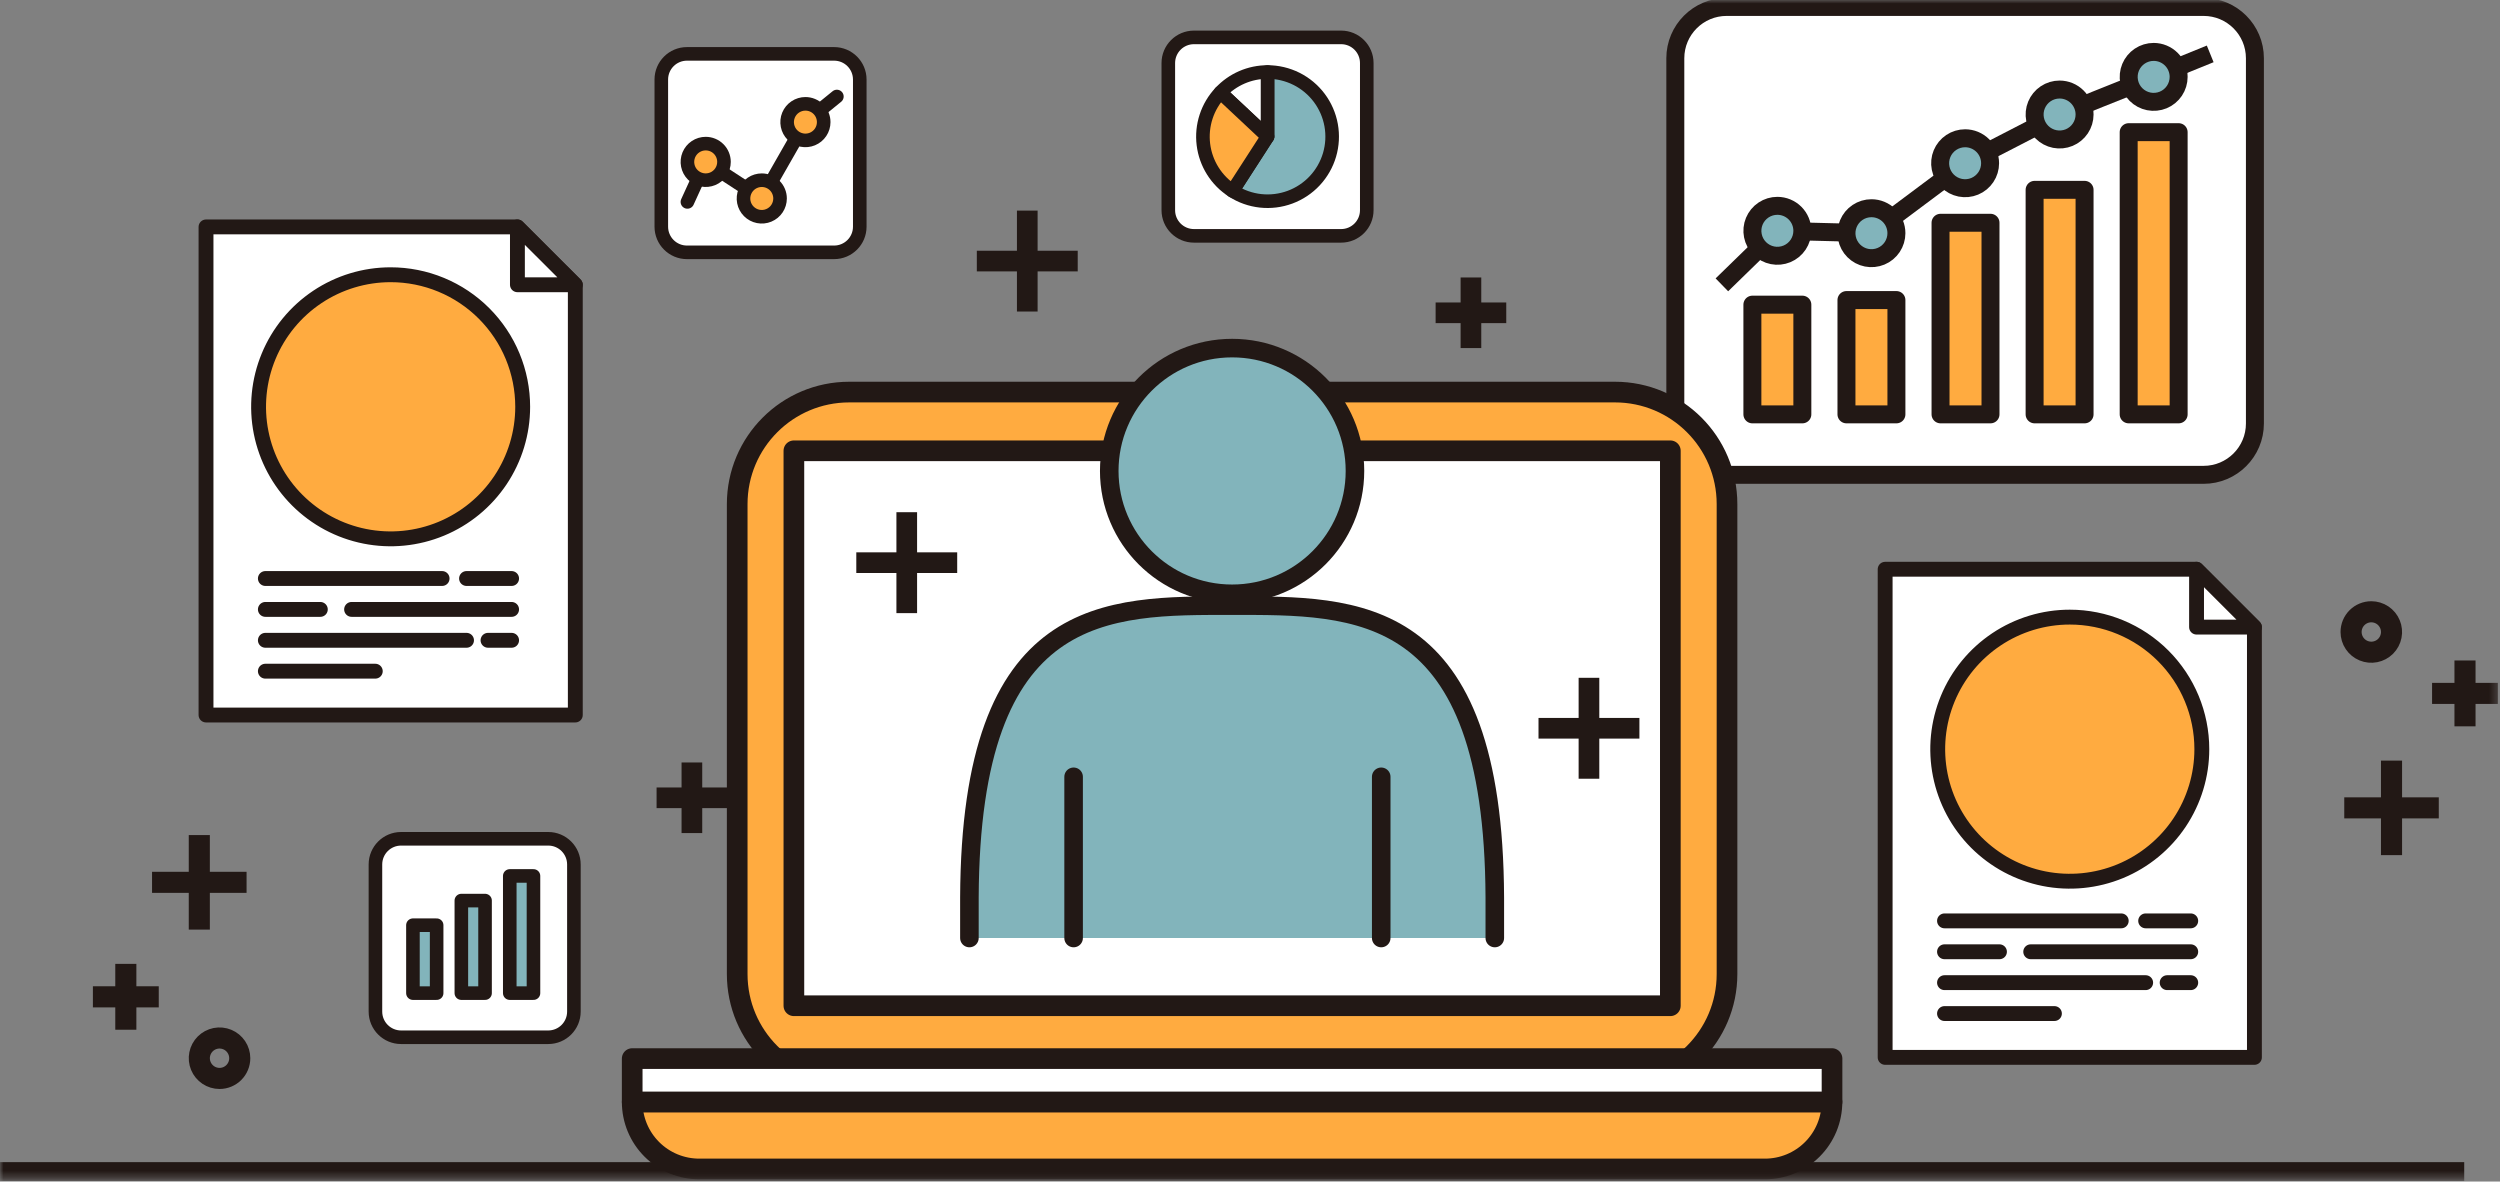 <svg width="347" height="164" viewBox="0 0 347 164" fill="none" xmlns="http://www.w3.org/2000/svg">
<rect x="0" y="0" width="347" height="164" fill="#808080" stroke="none"/>
<mask id="mask0_0_1335" style="mask-type:luminance" maskUnits="userSpaceOnUse" x="0" y="0" width="347" height="164">
<path d="M346.714 0H0V163.64H346.714V0Z" fill="white"/>
</mask>
<g mask="url(#mask0_0_1335)">
<path d="M0 162.622H342.033" stroke="#221815" stroke-width="2.638" stroke-linejoin="round"/>
</g>
<path d="M17.465 133.788V142.931" stroke="#221815" stroke-width="2.928" stroke-linejoin="round"/>
<path d="M22.036 138.359H12.893" stroke="#221815" stroke-width="2.928" stroke-linejoin="round"/>
<path d="M27.664 115.909V129.029" stroke="#221815" stroke-width="2.928" stroke-linejoin="round"/>
<path d="M34.224 122.469H21.104" stroke="#221815" stroke-width="2.928" stroke-linejoin="round"/>
<mask id="mask1_0_1335" style="mask-type:luminance" maskUnits="userSpaceOnUse" x="0" y="0" width="347" height="164">
<path d="M346.714 0H0V163.64H346.714V0Z" fill="white"/>
</mask>
<g mask="url(#mask1_0_1335)">
<path d="M30.471 149.687C29.916 149.687 29.373 149.522 28.912 149.214C28.45 148.905 28.09 148.467 27.878 147.954C27.665 147.441 27.61 146.877 27.718 146.332C27.826 145.788 28.094 145.288 28.486 144.895C28.879 144.503 29.379 144.235 29.923 144.127C30.468 144.019 31.032 144.074 31.545 144.287C32.058 144.499 32.496 144.859 32.805 145.321C33.113 145.782 33.278 146.325 33.278 146.88C33.278 147.624 32.982 148.338 32.456 148.865C31.929 149.391 31.215 149.687 30.471 149.687Z" stroke="#221815" stroke-width="2.928" stroke-linejoin="round"/>
<path d="M342.142 100.813V91.67" stroke="#221815" stroke-width="2.928" stroke-linejoin="round"/>
<path d="M337.571 96.242H346.714" stroke="#221815" stroke-width="2.928" stroke-linejoin="round"/>
<path d="M331.943 118.692V105.572" stroke="#221815" stroke-width="2.928" stroke-linejoin="round"/>
<path d="M325.383 112.132H338.503" stroke="#221815" stroke-width="2.928" stroke-linejoin="round"/>
<path d="M329.137 84.914C329.692 84.914 330.235 85.078 330.696 85.387C331.158 85.695 331.518 86.134 331.73 86.647C331.943 87.159 331.998 87.724 331.89 88.268C331.782 88.813 331.514 89.313 331.122 89.706C330.729 90.098 330.229 90.366 329.685 90.474C329.14 90.582 328.576 90.527 328.063 90.314C327.55 90.102 327.112 89.742 326.803 89.28C326.495 88.819 326.33 88.276 326.33 87.721C326.33 86.976 326.626 86.262 327.152 85.736C327.679 85.21 328.393 84.914 329.137 84.914Z" stroke="#221815" stroke-width="2.928" stroke-linejoin="round"/>
<path d="M305.856 0.963H239.66C235.724 0.963 232.534 4.153 232.534 8.089V58.781C232.534 62.717 235.724 65.907 239.66 65.907H305.856C309.792 65.907 312.982 62.717 312.982 58.781V8.089C312.982 4.153 309.792 0.963 305.856 0.963Z" fill="white"/>
<path d="M305.856 0.963H239.66C235.724 0.963 232.534 4.153 232.534 8.089V58.781C232.534 62.717 235.724 65.907 239.66 65.907H305.856C309.792 65.907 312.982 62.717 312.982 58.781V8.089C312.982 4.153 309.792 0.963 305.856 0.963Z" stroke="#221815" stroke-width="2.494" stroke-linejoin="round"/>
<path d="M250.166 42.286H243.232V57.513H250.166V42.286Z" fill="#FFAB40"/>
<path d="M250.166 42.286H243.232V57.513H250.166V42.286Z" stroke="#221815" stroke-width="2.494" stroke-linejoin="round"/>
<path d="M263.223 41.648H256.289V57.512H263.223V41.648Z" fill="#FFAB40"/>
<path d="M263.223 41.648H256.289V57.512H263.223V41.648Z" stroke="#221815" stroke-width="2.494" stroke-linejoin="round"/>
<path d="M276.281 30.921H269.347V57.512H276.281V30.921Z" fill="#FFAB40"/>
<path d="M276.281 30.921H269.347V57.512H276.281V30.921Z" stroke="#221815" stroke-width="2.494" stroke-linejoin="round"/>
<path d="M289.338 26.35H282.404V57.513H289.338V26.35Z" fill="#FFAB40"/>
<path d="M289.338 26.35H282.404V57.513H289.338V26.35Z" stroke="#221815" stroke-width="2.494" stroke-linejoin="round"/>
<path d="M302.395 18.346H295.461V57.512H302.395V18.346Z" fill="#FFAB40"/>
<path d="M302.395 18.346H295.461V57.512H302.395V18.346Z" stroke="#221815" stroke-width="2.494" stroke-linejoin="round"/>
<path d="M238.998 39.535L246.698 32.035L259.755 32.368L272.755 22.657L285.868 15.896L298.925 10.67L306.776 7.479" stroke="#221815" stroke-width="2.494" stroke-linejoin="round"/>
<path d="M250.166 32.036C250.166 32.722 249.963 33.392 249.582 33.962C249.201 34.532 248.659 34.977 248.026 35.239C247.392 35.501 246.695 35.57 246.023 35.436C245.35 35.303 244.732 34.972 244.247 34.487C243.763 34.002 243.432 33.385 243.299 32.712C243.165 32.04 243.233 31.343 243.496 30.709C243.758 30.076 244.203 29.534 244.773 29.153C245.343 28.772 246.013 28.569 246.699 28.569C247.619 28.569 248.5 28.934 249.151 29.584C249.801 30.235 250.166 31.116 250.166 32.036Z" fill="#82B4BB"/>
<path d="M250.166 32.036C250.166 32.722 249.963 33.392 249.582 33.962C249.201 34.532 248.659 34.977 248.026 35.239C247.392 35.501 246.695 35.57 246.023 35.436C245.35 35.303 244.732 34.972 244.247 34.487C243.763 34.002 243.432 33.385 243.299 32.712C243.165 32.04 243.233 31.343 243.496 30.709C243.758 30.076 244.203 29.534 244.773 29.153C245.343 28.772 246.013 28.569 246.699 28.569C247.619 28.569 248.5 28.934 249.151 29.584C249.801 30.235 250.166 31.116 250.166 32.036Z" stroke="#221815" stroke-width="2.494" stroke-linejoin="round"/>
<path d="M263.223 32.368C263.223 33.054 263.02 33.724 262.639 34.294C262.258 34.864 261.716 35.309 261.083 35.571C260.449 35.833 259.752 35.902 259.08 35.768C258.407 35.635 257.789 35.304 257.304 34.819C256.82 34.335 256.489 33.717 256.356 33.044C256.222 32.372 256.291 31.675 256.553 31.041C256.815 30.408 257.26 29.866 257.83 29.485C258.4 29.104 259.07 28.901 259.756 28.901C260.676 28.901 261.557 29.266 262.208 29.916C262.858 30.567 263.223 31.448 263.223 32.368Z" fill="#82B4BB"/>
<path d="M263.223 32.368C263.223 33.054 263.02 33.724 262.639 34.294C262.258 34.864 261.716 35.309 261.083 35.571C260.449 35.833 259.752 35.902 259.08 35.768C258.407 35.635 257.789 35.304 257.304 34.819C256.82 34.335 256.489 33.717 256.356 33.044C256.222 32.372 256.291 31.675 256.553 31.041C256.815 30.408 257.26 29.866 257.83 29.485C258.4 29.104 259.07 28.901 259.756 28.901C260.676 28.901 261.557 29.266 262.208 29.916C262.858 30.567 263.223 31.448 263.223 32.368Z" stroke="#221815" stroke-width="2.494" stroke-linejoin="round"/>
<path d="M276.225 22.658C276.225 23.344 276.022 24.014 275.641 24.584C275.26 25.154 274.718 25.599 274.085 25.861C273.451 26.123 272.754 26.192 272.082 26.058C271.409 25.924 270.791 25.594 270.306 25.11C269.822 24.625 269.491 24.007 269.358 23.334C269.224 22.662 269.292 21.965 269.555 21.331C269.817 20.698 270.262 20.156 270.832 19.775C271.402 19.394 272.072 19.191 272.758 19.191C273.677 19.191 274.559 19.556 275.21 20.206C275.86 20.857 276.225 21.738 276.225 22.658Z" fill="#82B4BB"/>
<path d="M276.225 22.658C276.225 23.344 276.022 24.014 275.641 24.584C275.26 25.154 274.718 25.599 274.085 25.861C273.451 26.123 272.754 26.192 272.082 26.058C271.409 25.924 270.791 25.594 270.306 25.11C269.822 24.625 269.491 24.007 269.358 23.334C269.224 22.662 269.292 21.965 269.555 21.331C269.817 20.698 270.262 20.156 270.832 19.775C271.402 19.394 272.072 19.191 272.758 19.191C273.677 19.191 274.559 19.556 275.21 20.206C275.86 20.857 276.225 21.738 276.225 22.658Z" stroke="#221815" stroke-width="2.494" stroke-linejoin="round"/>
<path d="M289.338 15.896C289.338 16.582 289.134 17.252 288.753 17.822C288.372 18.392 287.831 18.836 287.197 19.098C286.564 19.361 285.867 19.429 285.194 19.295C284.522 19.161 283.904 18.831 283.419 18.346C282.934 17.861 282.604 17.244 282.471 16.571C282.337 15.899 282.406 15.201 282.668 14.568C282.93 13.934 283.375 13.393 283.945 13.012C284.515 12.631 285.185 12.428 285.871 12.428C286.791 12.428 287.672 12.793 288.323 13.443C288.973 14.094 289.338 14.976 289.338 15.895" fill="#82B4BB"/>
<path d="M289.338 15.896C289.338 16.582 289.134 17.252 288.753 17.822C288.372 18.392 287.831 18.836 287.197 19.098C286.564 19.361 285.867 19.429 285.194 19.295C284.522 19.161 283.904 18.831 283.419 18.346C282.934 17.861 282.604 17.244 282.471 16.571C282.337 15.899 282.406 15.201 282.668 14.568C282.93 13.934 283.375 13.393 283.945 13.012C284.515 12.631 285.185 12.428 285.871 12.428C286.326 12.428 286.777 12.518 287.198 12.692C287.619 12.866 288.001 13.122 288.323 13.444C288.645 13.766 288.9 14.148 289.074 14.569C289.249 14.99 289.338 15.441 289.338 15.896Z" stroke="#221815" stroke-width="2.494" stroke-linejoin="round"/>
<path d="M302.395 10.672C302.395 11.357 302.192 12.028 301.811 12.598C301.43 13.168 300.888 13.613 300.255 13.875C299.621 14.137 298.924 14.206 298.252 14.072C297.579 13.938 296.961 13.608 296.476 13.123C295.992 12.639 295.661 12.021 295.528 11.348C295.394 10.676 295.463 9.979 295.725 9.345C295.987 8.712 296.432 8.17 297.002 7.789C297.572 7.408 298.242 7.205 298.928 7.205C299.848 7.205 300.729 7.57 301.38 8.22C302.03 8.87 302.395 9.752 302.395 10.672Z" fill="#82B4BB"/>
<path d="M302.395 10.672C302.395 11.357 302.192 12.028 301.811 12.598C301.43 13.168 300.888 13.613 300.255 13.875C299.621 14.137 298.924 14.206 298.252 14.072C297.579 13.938 296.961 13.608 296.476 13.123C295.992 12.639 295.661 12.021 295.528 11.348C295.394 10.676 295.463 9.979 295.725 9.345C295.987 8.712 296.432 8.17 297.002 7.789C297.572 7.408 298.242 7.205 298.928 7.205C299.848 7.205 300.729 7.57 301.38 8.22C302.03 8.87 302.395 9.752 302.395 10.672Z" stroke="#221815" stroke-width="2.494" stroke-linejoin="round"/>
<path d="M91.133 110.732H100.937" stroke="#221815" stroke-width="2.869" stroke-linejoin="round"/>
<path d="M96.035 105.83V115.634" stroke="#221815" stroke-width="2.869" stroke-linejoin="round"/>
<path d="M224.158 54.42H117.874C109.285 54.42 102.323 61.382 102.323 69.971V135.199C102.323 143.787 109.285 150.75 117.874 150.75H224.158C232.747 150.75 239.709 143.787 239.709 135.199V69.971C239.709 61.382 232.747 54.42 224.158 54.42Z" fill="#FFAB40"/>
<path d="M224.158 54.42H117.874C109.285 54.42 102.323 61.382 102.323 69.971V135.199C102.323 143.787 109.285 150.75 117.874 150.75H224.158C232.747 150.75 239.709 143.787 239.709 135.199V69.971C239.709 61.382 232.747 54.42 224.158 54.42Z" stroke="#221815" stroke-width="2.869" stroke-linejoin="round"/>
<path d="M231.843 62.569H110.191V139.599H231.843V62.569Z" fill="white"/>
<path d="M231.843 62.569H110.191V139.599H231.843V62.569Z" stroke="#221815" stroke-width="2.869" stroke-linejoin="round"/>
<path d="M244.977 162.252C246.198 162.252 247.408 162.011 248.536 161.544C249.664 161.077 250.69 160.392 251.553 159.528C252.417 158.664 253.102 157.639 253.569 156.511C254.036 155.383 254.277 154.173 254.277 152.952H87.749C87.749 154.173 87.99 155.383 88.457 156.511C88.924 157.639 89.609 158.664 90.473 159.528C91.337 160.392 92.362 161.077 93.49 161.544C94.618 162.011 95.828 162.252 97.049 162.252H244.977Z" fill="#FFAB40"/>
<path d="M244.977 162.252C246.198 162.252 247.408 162.011 248.536 161.544C249.664 161.077 250.69 160.392 251.553 159.528C252.417 158.664 253.102 157.639 253.569 156.511C254.036 155.383 254.277 154.173 254.277 152.952H87.749C87.749 154.173 87.99 155.383 88.457 156.511C88.924 157.639 89.609 158.664 90.473 159.528C91.337 160.392 92.362 161.077 93.49 161.544C94.618 162.011 95.828 162.252 97.049 162.252H244.977Z" stroke="#221815" stroke-width="2.869" stroke-linejoin="round"/>
<path d="M254.285 146.931H87.749V152.949H254.285V146.931Z" fill="white"/>
<path d="M254.285 146.931H87.749V152.949H254.285V146.931Z" stroke="#221815" stroke-width="2.869" stroke-linejoin="round"/>
<path d="M207.479 130.197V124.588C207.314 83.588 188.393 84.064 171.017 84.064C153.641 84.064 134.717 83.589 134.554 124.588V130.197" fill="#82B4BB"/>
<path d="M207.479 130.197V124.588C207.314 83.588 188.393 84.064 171.017 84.064C153.641 84.064 134.717 83.589 134.554 124.588V130.197" stroke="#221815" stroke-width="2.576" stroke-linecap="round" stroke-linejoin="round"/>
<path d="M188.069 65.368C188.069 68.74 187.069 72.037 185.195 74.841C183.322 77.645 180.659 79.831 177.543 81.122C174.427 82.412 170.999 82.75 167.691 82.092C164.383 81.435 161.345 79.811 158.96 77.426C156.575 75.042 154.951 72.004 154.293 68.696C153.635 65.388 153.972 61.96 155.262 58.844C156.553 55.728 158.738 53.065 161.542 51.191C164.346 49.317 167.643 48.316 171.015 48.316C175.537 48.316 179.875 50.112 183.073 53.31C186.27 56.508 188.067 60.845 188.067 65.368" fill="#82B4BB"/>
<path d="M171.016 82.42C180.434 82.42 188.068 74.785 188.068 65.368C188.068 55.95 180.434 48.316 171.016 48.316C161.598 48.316 153.964 55.95 153.964 65.368C153.964 74.785 161.598 82.42 171.016 82.42Z" stroke="#221815" stroke-width="2.576" stroke-linecap="round" stroke-linejoin="round"/>
<path d="M149.017 107.82V130.197" stroke="#221815" stroke-width="2.576" stroke-linecap="round" stroke-linejoin="round"/>
<path d="M191.713 107.82V130.197" stroke="#221815" stroke-width="2.576" stroke-linecap="round" stroke-linejoin="round"/>
<path d="M199.264 43.414H209.068" stroke="#221815" stroke-width="2.869" stroke-linejoin="round"/>
<path d="M204.166 38.512V48.316" stroke="#221815" stroke-width="2.869" stroke-linejoin="round"/>
<path d="M135.583 36.238H149.588" stroke="#221815" stroke-width="2.869" stroke-linejoin="round"/>
<path d="M142.586 29.235V43.24" stroke="#221815" stroke-width="2.869" stroke-linejoin="round"/>
<path d="M118.854 78.097H132.859" stroke="#221815" stroke-width="2.869" stroke-linejoin="round"/>
<path d="M125.857 71.094V85.099" stroke="#221815" stroke-width="2.869" stroke-linejoin="round"/>
<path d="M213.545 101.084H227.55" stroke="#221815" stroke-width="2.869" stroke-linejoin="round"/>
<path d="M220.548 94.081V108.086" stroke="#221815" stroke-width="2.869" stroke-linejoin="round"/>
<path d="M261.658 79.013H304.882L312.913 87.044V146.764H261.658V79.013Z" fill="white"/>
<path d="M261.658 79.013H304.882L312.913 87.044V146.764H261.658V79.013Z" stroke="#221815" stroke-width="2.064" stroke-linejoin="round"/>
<path d="M312.913 87.043H304.882V79.012L312.913 87.043Z" fill="white"/>
<path d="M312.913 87.043H304.882V79.012L312.913 87.043Z" stroke="#221815" stroke-width="2.064" stroke-linejoin="round"/>
<path d="M269.897 127.817H294.427" stroke="#221815" stroke-width="2.064" stroke-miterlimit="10" stroke-linecap="round"/>
<path d="M269.897 132.105H277.525" stroke="#221815" stroke-width="2.064" stroke-miterlimit="10" stroke-linecap="round"/>
<path d="M281.864 132.105H304.074" stroke="#221815" stroke-width="2.064" stroke-miterlimit="10" stroke-linecap="round"/>
<path d="M300.801 136.393H304.074" stroke="#221815" stroke-width="2.064" stroke-miterlimit="10" stroke-linecap="round"/>
<path d="M269.897 136.393H297.818" stroke="#221815" stroke-width="2.064" stroke-miterlimit="10" stroke-linecap="round"/>
<path d="M269.897 140.681H285.153" stroke="#221815" stroke-width="2.064" stroke-miterlimit="10" stroke-linecap="round"/>
<path d="M297.818 127.817H304.074" stroke="#221815" stroke-width="2.064" stroke-miterlimit="10" stroke-linecap="round"/>
<path d="M305.614 103.984C305.614 107.609 304.539 111.153 302.525 114.167C300.511 117.182 297.649 119.531 294.3 120.919C290.95 122.306 287.265 122.669 283.709 121.962C280.154 121.255 276.888 119.509 274.324 116.946C271.761 114.382 270.015 111.116 269.308 107.561C268.601 104.005 268.964 100.32 270.351 96.97C271.739 93.621 274.088 90.758 277.103 88.745C280.117 86.731 283.661 85.656 287.286 85.656C292.147 85.656 296.809 87.587 300.246 91.024C303.683 94.461 305.614 99.123 305.614 103.984Z" fill="#FFAB40"/>
<path d="M305.614 103.984C305.614 107.609 304.539 111.153 302.525 114.167C300.511 117.182 297.649 119.531 294.3 120.919C290.95 122.306 287.265 122.669 283.709 121.962C280.154 121.255 276.888 119.509 274.324 116.946C271.761 114.382 270.015 111.116 269.308 107.561C268.601 104.005 268.964 100.32 270.351 96.97C271.739 93.621 274.088 90.758 277.103 88.745C280.117 86.731 283.661 85.656 287.286 85.656C292.147 85.656 296.809 87.587 300.246 91.024C303.683 94.461 305.614 99.123 305.614 103.984Z" stroke="#221815" stroke-width="2.064" stroke-linecap="round" stroke-linejoin="round"/>
<path d="M28.595 31.496H71.818L79.853 39.523V99.243H28.595V31.496Z" fill="white"/>
<path d="M28.595 31.496H71.818L79.853 39.523V99.243H28.595V31.496Z" stroke="#221815" stroke-width="2.064" stroke-linejoin="round"/>
<path d="M79.848 39.523H71.818V31.496L79.848 39.523Z" fill="white"/>
<path d="M79.848 39.523H71.818V31.496L79.848 39.523Z" stroke="#221815" stroke-width="2.064" stroke-linejoin="round"/>
<path d="M36.833 80.297H61.363" stroke="#221815" stroke-width="2.064" stroke-miterlimit="10" stroke-linecap="round"/>
<path d="M36.833 84.585H44.461" stroke="#221815" stroke-width="2.064" stroke-miterlimit="10" stroke-linecap="round"/>
<path d="M48.8 84.585H71.01" stroke="#221815" stroke-width="2.064" stroke-miterlimit="10" stroke-linecap="round"/>
<path d="M67.737 88.873H71.01" stroke="#221815" stroke-width="2.064" stroke-miterlimit="10" stroke-linecap="round"/>
<path d="M36.833 88.873H64.754" stroke="#221815" stroke-width="2.064" stroke-miterlimit="10" stroke-linecap="round"/>
<path d="M36.833 93.161H52.089" stroke="#221815" stroke-width="2.064" stroke-miterlimit="10" stroke-linecap="round"/>
<path d="M64.754 80.297H71.01" stroke="#221815" stroke-width="2.064" stroke-miterlimit="10" stroke-linecap="round"/>
<path d="M72.549 56.464C72.549 60.089 71.474 63.633 69.46 66.647C67.445 69.661 64.582 72.01 61.233 73.397C57.884 74.784 54.199 75.147 50.643 74.439C47.088 73.732 43.822 71.986 41.259 69.423C38.696 66.859 36.95 63.593 36.243 60.038C35.536 56.482 35.899 52.797 37.287 49.448C38.674 46.099 41.023 43.236 44.038 41.222C47.052 39.208 50.596 38.134 54.221 38.134C56.628 38.134 59.011 38.608 61.235 39.529C63.459 40.45 65.48 41.8 67.182 43.503C68.883 45.205 70.234 47.225 71.154 49.449C72.075 51.673 72.549 54.057 72.549 56.464Z" fill="#FFAB40"/>
<path d="M72.549 56.464C72.549 60.089 71.474 63.633 69.46 66.647C67.445 69.661 64.582 72.01 61.233 73.397C57.884 74.784 54.199 75.147 50.643 74.439C47.088 73.732 43.822 71.986 41.259 69.423C38.696 66.859 36.95 63.593 36.243 60.038C35.536 56.482 35.899 52.797 37.287 49.448C38.674 46.099 41.023 43.236 44.038 41.222C47.052 39.208 50.596 38.134 54.221 38.134C56.628 38.134 59.011 38.608 61.235 39.529C63.459 40.45 65.48 41.8 67.182 43.503C68.883 45.205 70.234 47.225 71.154 49.449C72.075 51.673 72.549 54.057 72.549 56.464Z" stroke="#221815" stroke-width="2.064" stroke-linecap="round" stroke-linejoin="round"/>
<path d="M186.957 32.738H164.911C164.182 32.736 163.484 32.445 162.969 31.93C162.454 31.415 162.163 30.717 162.161 29.988V7.941C162.163 7.212 162.454 6.514 162.969 5.999C163.484 5.483 164.182 5.193 164.911 5.191H186.957C187.686 5.193 188.384 5.483 188.899 5.999C189.414 6.514 189.705 7.212 189.707 7.941V29.987C189.705 30.716 189.414 31.414 188.899 31.929C188.384 32.444 187.686 32.736 186.957 32.738Z" fill="white"/>
<path d="M186.145 5.19H165.724C163.756 5.19 162.161 6.785 162.161 8.753V29.174C162.161 31.142 163.756 32.737 165.724 32.737H186.145C188.113 32.737 189.708 31.142 189.708 29.174V8.753C189.708 6.785 188.113 5.19 186.145 5.19Z" stroke="#221815" stroke-width="1.885" stroke-linecap="round" stroke-linejoin="round"/>
<path d="M175.935 9.994V18.964L171.074 26.495C172.245 27.251 173.577 27.724 174.963 27.876C176.349 28.027 177.752 27.854 179.059 27.368C180.366 26.883 181.542 26.1 182.494 25.08C183.445 24.061 184.146 22.834 184.54 21.496C184.934 20.158 185.01 18.747 184.764 17.375C184.517 16.003 183.954 14.707 183.118 13.59C182.283 12.474 181.199 11.567 179.952 10.943C178.705 10.319 177.329 9.993 175.935 9.994Z" fill="#82B4BB"/>
<path d="M175.935 9.994V18.964L171.074 26.495C172.245 27.251 173.577 27.724 174.963 27.876C176.349 28.027 177.752 27.854 179.059 27.368C180.366 26.883 181.542 26.1 182.494 25.08C183.445 24.061 184.146 22.834 184.54 21.496C184.934 20.158 185.01 18.747 184.764 17.375C184.517 16.003 183.954 14.707 183.118 13.59C182.283 12.474 181.199 11.567 179.952 10.943C178.705 10.319 177.329 9.993 175.935 9.994Z" stroke="#221815" stroke-width="1.885" stroke-linecap="round" stroke-linejoin="round"/>
<path d="M175.935 9.994C174.709 9.994 173.496 10.246 172.371 10.735C171.247 11.223 170.235 11.938 169.398 12.835L175.935 18.964V9.994Z" fill="white"/>
<path d="M175.935 9.994C174.709 9.994 173.496 10.246 172.371 10.735C171.247 11.223 170.235 11.938 169.398 12.835L175.935 18.964V9.994Z" stroke="#221815" stroke-width="1.885" stroke-linecap="round" stroke-linejoin="round"/>
<path d="M169.398 12.835C168.498 13.791 167.819 14.934 167.41 16.183C167.001 17.431 166.872 18.754 167.032 20.058C167.192 21.362 167.637 22.615 168.335 23.727C169.034 24.84 169.969 25.785 171.074 26.495L175.935 18.963L169.398 12.835Z" fill="#FFAB40"/>
<path d="M169.398 12.835C168.498 13.791 167.819 14.934 167.41 16.183C167.001 17.431 166.872 18.754 167.032 20.058C167.192 21.362 167.637 22.615 168.335 23.727C169.034 24.84 169.969 25.785 171.074 26.495L175.935 18.963L169.398 12.835Z" stroke="#221815" stroke-width="1.885" stroke-linecap="round" stroke-linejoin="round"/>
<path d="M76.905 143.971H54.859C54.13 143.968 53.432 143.678 52.917 143.163C52.402 142.648 52.111 141.949 52.109 141.221V119.174C52.111 118.445 52.402 117.747 52.917 117.232C53.432 116.717 54.13 116.426 54.859 116.424H76.905C77.634 116.426 78.332 116.716 78.847 117.232C79.362 117.747 79.653 118.445 79.655 119.174V141.22C79.653 141.949 79.362 142.647 78.847 143.162C78.332 143.677 77.634 143.969 76.905 143.971Z" fill="white"/>
<path d="M76.094 116.424H55.673C53.705 116.424 52.11 118.019 52.11 119.987V140.408C52.11 142.376 53.705 143.971 55.673 143.971H76.094C78.062 143.971 79.657 142.376 79.657 140.408V119.987C79.657 118.019 78.062 116.424 76.094 116.424Z" stroke="#221815" stroke-width="1.885" stroke-linecap="round" stroke-linejoin="round"/>
<path d="M67.325 125H64.035V137.846H67.325V125Z" fill="#82B4BB"/>
<path d="M67.325 125H64.035V137.846H67.325V125Z" stroke="#221815" stroke-width="1.885" stroke-linecap="round" stroke-linejoin="round"/>
<path d="M74.046 121.582H70.756V137.846H74.046V121.582Z" fill="#82B4BB"/>
<path d="M74.046 121.582H70.756V137.846H74.046V121.582Z" stroke="#221815" stroke-width="1.885" stroke-linecap="round" stroke-linejoin="round"/>
<path d="M60.605 128.418H57.315V137.846H60.605V128.418Z" fill="#82B4BB"/>
<path d="M60.605 128.418H57.315V137.846H60.605V128.418Z" stroke="#221815" stroke-width="1.885" stroke-linecap="round" stroke-linejoin="round"/>
<path d="M116.583 35.025H94.538C93.809 35.023 93.111 34.732 92.596 34.217C92.081 33.702 91.79 33.004 91.788 32.275V10.228C91.79 9.499 92.081 8.801 92.596 8.286C93.111 7.77 93.809 7.48 94.538 7.478H116.583C117.312 7.48 118.01 7.77 118.525 8.286C119.041 8.801 119.331 9.499 119.333 10.228V32.274C119.331 33.002 119.041 33.701 118.525 34.216C118.01 34.731 117.312 35.023 116.583 35.025Z" fill="white"/>
<path d="M115.773 7.478H95.352C93.384 7.478 91.789 9.073 91.789 11.041V31.462C91.789 33.43 93.384 35.025 95.352 35.025H115.773C117.741 35.025 119.336 33.43 119.336 31.462V11.041C119.336 9.073 117.741 7.478 115.773 7.478Z" stroke="#221815" stroke-width="1.885" stroke-linecap="round" stroke-linejoin="round"/>
<path d="M95.412 28.026L97.95 22.472L105.733 27.548L111.791 16.948L116.158 13.395" stroke="#221815" stroke-width="1.885" stroke-linecap="round" stroke-linejoin="round"/>
<path d="M100.489 22.472C100.489 22.974 100.34 23.465 100.061 23.882C99.782 24.299 99.386 24.625 98.922 24.817C98.459 25.009 97.948 25.059 97.456 24.961C96.963 24.863 96.511 24.621 96.156 24.267C95.801 23.912 95.56 23.459 95.462 22.967C95.364 22.475 95.414 21.964 95.606 21.501C95.798 21.037 96.124 20.64 96.541 20.362C96.958 20.083 97.449 19.934 97.951 19.934C98.624 19.934 99.27 20.201 99.746 20.677C100.222 21.153 100.489 21.799 100.489 22.472Z" fill="#FFAB40"/>
<path d="M100.489 22.472C100.489 22.974 100.34 23.465 100.061 23.882C99.782 24.299 99.386 24.625 98.922 24.817C98.459 25.009 97.948 25.059 97.456 24.961C96.963 24.863 96.511 24.621 96.156 24.267C95.801 23.912 95.56 23.459 95.462 22.967C95.364 22.475 95.414 21.964 95.606 21.501C95.798 21.037 96.124 20.64 96.541 20.362C96.958 20.083 97.449 19.934 97.951 19.934C98.624 19.934 99.27 20.201 99.746 20.677C100.222 21.153 100.489 21.799 100.489 22.472Z" stroke="#221815" stroke-width="1.885" stroke-linecap="round" stroke-linejoin="round"/>
<path d="M108.272 27.548C108.272 28.05 108.124 28.541 107.845 28.958C107.566 29.376 107.17 29.701 106.706 29.893C106.242 30.086 105.732 30.136 105.24 30.038C104.747 29.941 104.295 29.699 103.94 29.344C103.585 28.989 103.343 28.537 103.245 28.045C103.147 27.553 103.197 27.043 103.389 26.579C103.581 26.115 103.906 25.718 104.323 25.439C104.74 25.16 105.231 25.011 105.733 25.011C106.406 25.011 107.052 25.278 107.528 25.754C108.004 26.23 108.271 26.876 108.271 27.549" fill="#FFAB40"/>
<path d="M108.272 27.548C108.272 28.05 108.124 28.541 107.845 28.958C107.566 29.376 107.17 29.701 106.706 29.893C106.242 30.086 105.732 30.136 105.24 30.038C104.747 29.941 104.295 29.699 103.94 29.344C103.585 28.989 103.343 28.537 103.245 28.045C103.147 27.553 103.197 27.043 103.389 26.579C103.581 26.115 103.906 25.718 104.323 25.439C104.74 25.16 105.231 25.011 105.733 25.011C106.066 25.011 106.396 25.076 106.704 25.204C107.012 25.331 107.292 25.518 107.528 25.754C107.764 25.989 107.951 26.269 108.078 26.577C108.206 26.885 108.272 27.215 108.272 27.548Z" stroke="#221815" stroke-width="1.885" stroke-linecap="round" stroke-linejoin="round"/>
<path d="M114.33 16.95C114.33 17.452 114.181 17.942 113.902 18.36C113.623 18.777 113.227 19.103 112.763 19.295C112.3 19.487 111.789 19.537 111.297 19.439C110.805 19.341 110.352 19.099 109.997 18.744C109.642 18.39 109.401 17.937 109.303 17.445C109.205 16.953 109.255 16.442 109.447 15.979C109.639 15.515 109.965 15.118 110.382 14.84C110.799 14.561 111.29 14.412 111.792 14.412C112.465 14.412 113.111 14.679 113.587 15.155C114.063 15.631 114.33 16.277 114.33 16.95Z" fill="#FFAB40"/>
<path d="M114.33 16.95C114.33 17.452 114.181 17.942 113.902 18.36C113.623 18.777 113.227 19.103 112.763 19.295C112.3 19.487 111.789 19.537 111.297 19.439C110.805 19.341 110.352 19.099 109.997 18.744C109.642 18.39 109.401 17.937 109.303 17.445C109.205 16.953 109.255 16.442 109.447 15.979C109.639 15.515 109.965 15.118 110.382 14.84C110.799 14.561 111.29 14.412 111.792 14.412C112.465 14.412 113.111 14.679 113.587 15.155C114.063 15.631 114.33 16.277 114.33 16.95Z" stroke="#221815" stroke-width="1.885" stroke-linecap="round" stroke-linejoin="round"/>
</g>
</svg>
